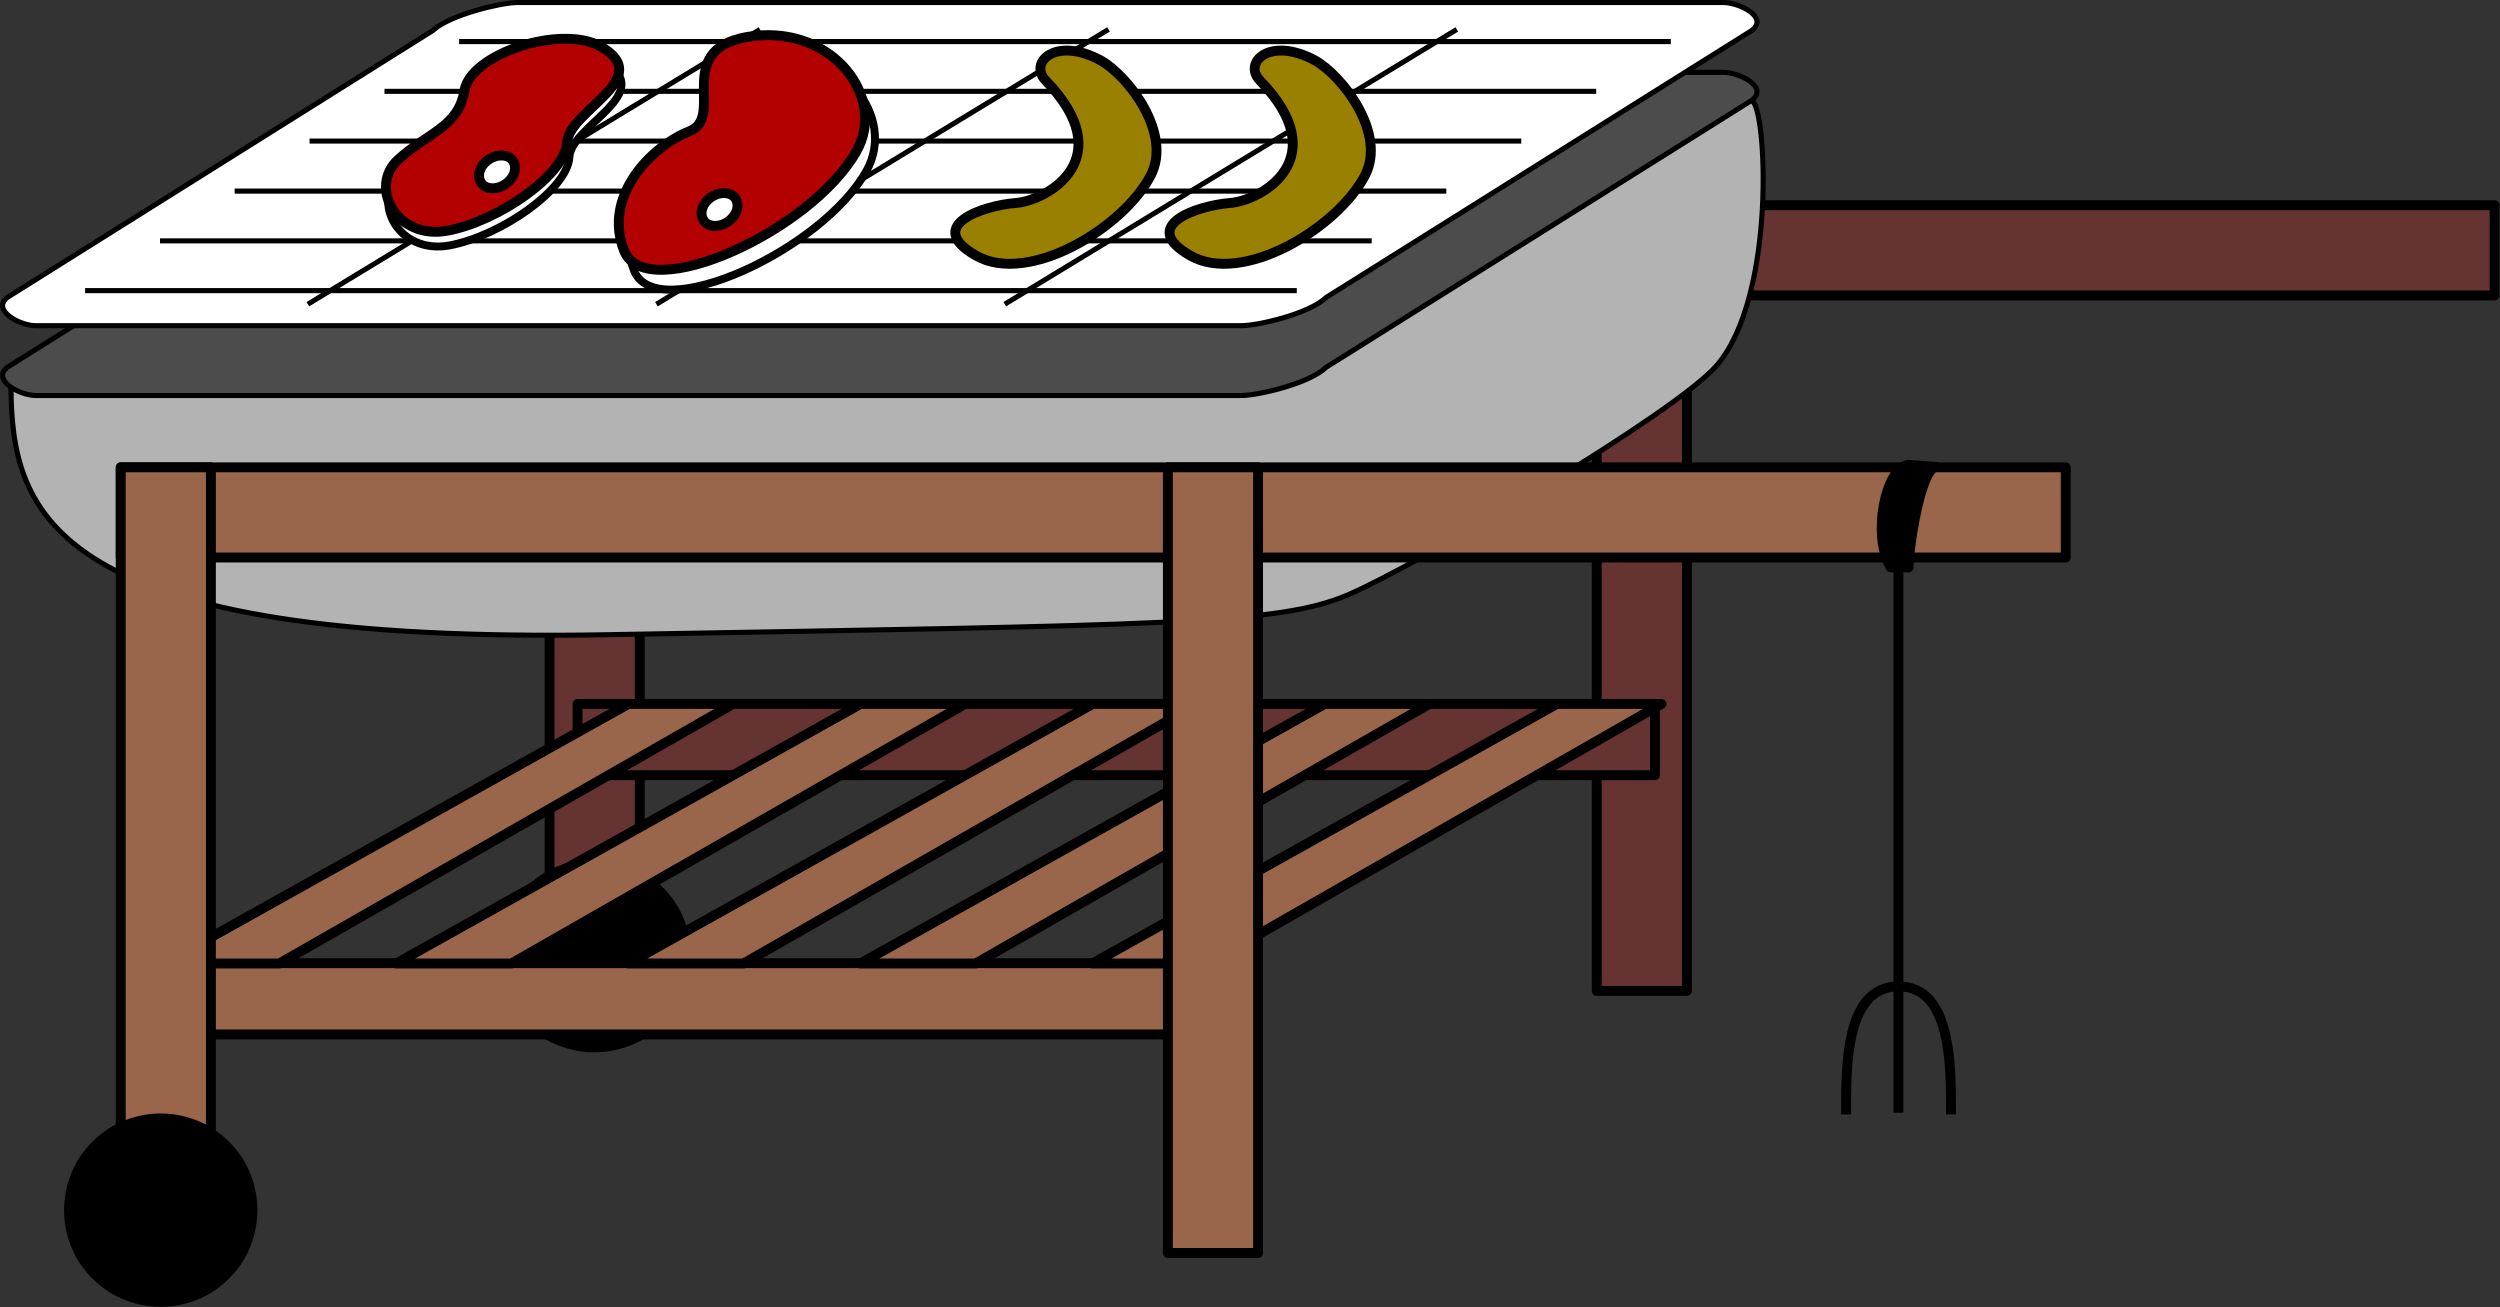 <svg xmlns="http://www.w3.org/2000/svg" xml:space="preserve" width="88.43mm" height="174.765" fill-rule="evenodd" stroke-linejoin="round" stroke-width="28.222" preserveAspectRatio="xMidYMid" version="1.2" viewBox="0 0 8843 4624"><rect x="0" y="0" width="8843" height="4624" fill="#333333" stroke="none"/><defs class="ClipPathGroup"><clipPath id="a" clipPathUnits="userSpaceOnUse"><path d="M0 0h21590v27940H0z"/></clipPath></defs><g class="SlideGroup"><g class="Slide" clip-path="url(#a)" transform="translate(-5923 -11762)"><g class="Page"><g class="Group"><g class="Group"><g class="com.sun.star.drawing.PolyPolygonShape"><path fill="none" d="M7849 12470h6917v356H7849z" class="BoundingBox"/><path fill="#633" d="M7867 12807v-319h6880v319z"/><path fill="none" stroke="#000" stroke-width="35" d="M7867 12807v-319h6880v319z"/></g><g class="com.sun.star.drawing.PolyPolygonShape"><path fill="none" d="M7849 12470h356v2816h-356z" class="BoundingBox"/><path fill="#633" d="M7867 15267v-2779h319v2779z"/><path fill="none" stroke="#000" stroke-width="35" d="M7867 15267v-2779h319v2779z"/></g><g class="com.sun.star.drawing.PolyPolygonShape"><path fill="none" d="M11553 12470h356v2816h-356z" class="BoundingBox"/><path fill="#633" d="M11571 15267v-2779h319v2779z"/><path fill="none" stroke="#000" stroke-width="35" d="M11571 15267v-2779h319v2779z"/></g><g class="com.sun.star.drawing.PolyPolygonShape"><path fill="none" d="M7948 14234h3848v289H7948z" class="BoundingBox"/><path fill="#633" d="M7966 14504v-252h3811v252z"/><path fill="none" stroke="#000" stroke-width="35" d="M7966 14504v-252h3811v252z"/></g></g><g fill="none" class="com.sun.star.drawing.LineShape"><path d="M12620 13749h37v1968h-37z" class="BoundingBox"/><path stroke="#000" stroke-width="35" d="M12638 13767v1931"/></g><g class="com.sun.star.drawing.ClosedBezierShape"><path fill="none" d="M5953 12109h6217v1910H5953z" class="BoundingBox"/><path fill="#b3b3b3" d="M5962 13124c0 460 141 919 2117 883 1976-35 2364-35 2612-141 247-106 1160-643 1305-812 212-247 176-919 123-936z"/><path fill="none" stroke="#000" stroke-width="18" d="M5962 13124c0 460 141 919 2117 883 1976-35 2364-35 2612-141 247-106 1160-643 1305-812 212-247 176-919 123-936z"/></g><g class="com.sun.star.drawing.ClosedBezierShape"><path fill="none" d="M5923 12009h6225v1162H5923z" class="BoundingBox"/><path fill="#4c4c4c" d="M10315 13161c55 0 238-41 299-100l1505-944c62-48-45-99-100-99H7752c-55 0-238 43-298 99l-1505 944c-57 46 45 100 100 100z"/><path fill="none" stroke="#000" stroke-width="18" d="M10315 13161c55 0 238-41 299-100l1505-944c62-48-45-99-100-99H7752c-55 0-238 43-298 99l-1505 944c-57 46 45 100 100 100z"/></g><g class="com.sun.star.drawing.ClosedBezierShape"><path fill="none" d="M5923 11762h6225v1162H5923z" class="BoundingBox"/><path fill="#fff" d="M10315 12914c55 0 238-41 299-100l1505-944c62-48-45-99-100-99H7752c-55 0-238 43-298 99l-1505 944c-57 46 45 100 100 100z"/><path fill="none" stroke="#000" stroke-width="18" d="M10315 12914c55 0 238-41 299-100l1505-944c62-48-45-99-100-99H7752c-55 0-238 43-298 99l-1505 944c-57 46 45 100 100 100z"/></g><g fill="none" class="com.sun.star.drawing.LineShape"><path d="M7538 11900h4305v19H7538z" class="BoundingBox"/><path stroke="#000" stroke-width="18" d="M7547 11909h4286"/></g><g fill="none" class="com.sun.star.drawing.LineShape"><path d="M7274 12076h4305v19H7274z" class="BoundingBox"/><path stroke="#000" stroke-width="18" d="M7283 12085h4286"/></g><g fill="none" class="com.sun.star.drawing.LineShape"><path d="M7009 12252h4305v19H7009z" class="BoundingBox"/><path stroke="#000" stroke-width="18" d="M7018 12261h4286"/></g><g fill="none" class="com.sun.star.drawing.LineShape"><path d="M6744 12429h4305v19H6744z" class="BoundingBox"/><path stroke="#000" stroke-width="18" d="M6753 12438h4286"/></g><g fill="none" class="com.sun.star.drawing.LineShape"><path d="M6480 12605h4305v19H6480z" class="BoundingBox"/><path stroke="#000" stroke-width="18" d="M6489 12614h4286"/></g><g fill="none" class="com.sun.star.drawing.LineShape"><path d="M6215 12781h4305v19H6215z" class="BoundingBox"/><path stroke="#000" stroke-width="18" d="M6224 12790h4286"/></g><g fill="none" class="com.sun.star.drawing.LineShape"><path d="M9468 11857h1618v991H9468z" class="BoundingBox"/><path stroke="#000" stroke-width="18" d="m11076 11866-1599 972"/></g><g fill="none" class="com.sun.star.drawing.LineShape"><path d="M8236 11857h1618v991H8236z" class="BoundingBox"/><path stroke="#000" stroke-width="18" d="m9844 11866-1599 972"/></g><g fill="none" class="com.sun.star.drawing.LineShape"><path d="M7003 11857h1618v991H7003z" class="BoundingBox"/><path stroke="#000" stroke-width="18" d="m8611 11866-1599 972"/></g><g class="Group"><g class="Group"><g class="com.sun.star.drawing.ClosedBezierShape"><path fill="none" d="M7282 11937h855v712h-855z" class="BoundingBox"/><path fill="#fff" d="M8055 11978c-140-78-459 26-481 156s-127 147-234 244c-106 95-9 286 174 252 184-35 417-200 423-312 6-114 317-227 118-340z"/><path fill="none" stroke="#000" stroke-width="28" d="M8055 11978c-140-78-459 26-481 156s-127 147-234 244c-106 95-9 286 174 252 184-35 417-200 423-312 6-114 317-227 118-340z"/></g><g class="com.sun.star.drawing.ClosedBezierShape"><path fill="none" d="M8133 11941h901v861h-901z" class="BoundingBox"/><path fill="#fff" d="M8626 11959c281-32 468 219 362 407-158 283-742 548-822 354-78-195 97-371 231-424 132-53-72-301 229-337z"/><path fill="none" stroke="#000" stroke-width="28" d="M8626 11959c281-32 468 219 362 407-158 283-742 548-822 354-78-195 97-371 231-424 132-53-72-301 229-337z"/></g></g><g class="Group"><g class="com.sun.star.drawing.ClosedBezierShape"><path fill="none" d="M7270 11881h862v720h-862z" class="BoundingBox"/><path fill="#b30000" d="M8047 11926c-140-78-459 26-481 156s-127 147-234 244c-106 95-9 286 174 252 184-35 417-200 423-312 6-114 317-227 118-340z"/><path fill="none" stroke="#000" stroke-width="35" d="M8047 11926c-140-78-459 26-481 156s-127 147-234 244c-106 95-9 286 174 252 184-35 417-200 423-312 6-114 317-227 118-340z"/></g><g class="com.sun.star.drawing.ClosedBezierShape"><path fill="none" d="M8094 11868h908v867h-908z" class="BoundingBox"/><path fill="#b30000" d="M8591 11889c281-32 468 219 362 407-158 283-742 548-822 354-78-195 97-371 231-424 132-53-72-301 229-337z"/><path fill="none" stroke="#000" stroke-width="35" d="M8591 11889c281-32 468 219 362 407-158 283-742 548-822 354-78-195 97-371 231-424 132-53-72-301 229-337z"/></g></g><g class="Group"><g class="com.sun.star.drawing.ClosedBezierShape"><path fill="none" d="M7600 12294h164v153h-164z" class="BoundingBox"/><path fill="#fff" d="M7665 12428c35 0 69-25 78-58 8-33-12-58-46-58-35 0-69 25-78 58-7 32 12 58 46 58z"/><path fill="none" stroke="#000" stroke-width="35" d="M7665 12428c35 0 69-25 78-58 8-33-12-58-46-58-35 0-69 25-78 58-7 32 12 58 46 58z"/></g></g><g class="Group"><g class="com.sun.star.drawing.ClosedBezierShape"><path fill="none" d="M8387 12427h164v153h-164z" class="BoundingBox"/><path fill="#fff" d="M8452 12561c35 0 69-25 78-58 8-33-12-58-46-58-35 0-69 25-78 58-7 32 12 58 46 58z"/><path fill="none" stroke="#000" stroke-width="35" d="M8452 12561c35 0 69-25 78-58 8-33-12-58-46-58-35 0-69 25-78 58-7 32 12 58 46 58z"/></g></g></g><g class="Group"><g class="com.sun.star.drawing.ClosedBezierShape"><path fill="none" d="M9284 11923h749v791h-749z" class="BoundingBox"/><path fill="#998000" d="M9622 12047c-62-64 35-158 195-71 96 54 254 258 176 407-97 186-433 389-618 283s26-177 141-186c114-9 371-159 106-433z"/><path fill="none" stroke="#000" stroke-width="35" d="M9622 12047c-62-64 35-158 195-71 96 54 254 258 176 407-97 186-433 389-618 283s26-177 141-186c114-9 371-159 106-433z"/></g><g class="com.sun.star.drawing.ClosedBezierShape"><path fill="none" d="M10042 11923h749v791h-749z" class="BoundingBox"/><path fill="#998000" d="M10380 12047c-62-64 35-158 195-71 96 54 254 258 176 407-97 186-433 389-618 283s26-177 141-186c114-9 371-159 106-433z"/><path fill="none" stroke="#000" stroke-width="35" d="M10380 12047c-62-64 35-158 195-71 96 54 254 258 176 407-97 186-433 389-618 283s26-177 141-186c114-9 371-159 106-433z"/></g></g><g class="com.sun.star.drawing.ClosedBezierShape"><path fill="none" d="M7683 14800h686v686h-686z" class="BoundingBox"/><path d="M8350 15142c0-56-15-112-43-162-29-49-70-90-119-119-50-28-106-43-163-43-56 0-112 15-162 43-49 29-90 70-119 119-28 50-43 106-43 163 0 56 15 112 43 162 29 49 70 90 119 119 50 28 106 43 162 43 57 0 113-15 163-43 49-29 90-70 119-119 28-50 43-106 43-163z"/><path fill="none" stroke="#000" stroke-width="35" d="M8350 15142c0-56-15-112-43-162-29-49-70-90-119-119-50-28-106-43-163-43-56 0-112 15-162 43-49 29-90 70-119 119-28 50-43 106-43 163 0 56 15 112 43 162 29 49 70 90 119 119 50 28 106 43 162 43 57 0 113-15 163-43 49-29 90-70 119-119 28-50 43-106 43-163z"/></g><g class="Group"><g class="com.sun.star.drawing.PolyPolygonShape"><path fill="none" d="M6332 13397h6917v356H6332z" class="BoundingBox"/><path fill="#99664c" d="M6350 13734v-319h6880v319z"/><path fill="none" stroke="#000" stroke-width="35" d="M6350 13734v-319h6880v319z"/></g><g class="com.sun.star.drawing.PolyPolygonShape"><path fill="none" d="M6431 15151h3848v289H6431z" class="BoundingBox"/><path fill="#99664c" d="M6449 15421v-252h3811v252z"/><path fill="none" stroke="#000" stroke-width="35" d="M6449 15421v-252h3811v252z"/></g><g class="com.sun.star.drawing.PolyPolygonShape"><path fill="none" d="M6485 14234h2050v955H6485z" class="BoundingBox"/><path fill="#99664c" d="M8516 14252h-370l-1643 918h408z"/><path fill="none" stroke="#000" stroke-width="35" d="M8516 14252h-370l-1643 918h408z"/></g><g class="com.sun.star.drawing.PolyPolygonShape"><path fill="none" d="M7306 14234h2050v955H7306z" class="BoundingBox"/><path fill="#99664c" d="M9337 14252h-370l-1643 918h408z"/><path fill="none" stroke="#000" stroke-width="35" d="M9337 14252h-370l-1643 918h408z"/></g><g class="com.sun.star.drawing.PolyPolygonShape"><path fill="none" d="M8127 14234h2050v955H8127z" class="BoundingBox"/><path fill="#99664c" d="M10158 14252h-370l-1643 918h408z"/><path fill="none" stroke="#000" stroke-width="35" d="M10158 14252h-370l-1643 918h408z"/></g><g class="com.sun.star.drawing.PolyPolygonShape"><path fill="none" d="M8948 14234h2050v955H8948z" class="BoundingBox"/><path fill="#99664c" d="M10979 14252h-370l-1643 918h408z"/><path fill="none" stroke="#000" stroke-width="35" d="M10979 14252h-370l-1643 918h408z"/></g><g class="com.sun.star.drawing.PolyPolygonShape"><path fill="none" d="M9769 14234h2050v955H9769z" class="BoundingBox"/><path fill="#99664c" d="M11800 14252h-370l-1643 918h408z"/><path fill="none" stroke="#000" stroke-width="35" d="M11800 14252h-370l-1643 918h408z"/></g><g class="com.sun.star.drawing.PolyPolygonShape"><path fill="none" d="M6332 13397h356v2816h-356z" class="BoundingBox"/><path fill="#99664c" d="M6350 16194v-2779h319v2779z"/><path fill="none" stroke="#000" stroke-width="35" d="M6350 16194v-2779h319v2779z"/></g><g class="com.sun.star.drawing.PolyPolygonShape"><path fill="none" d="M10036 13397h356v2816h-356z" class="BoundingBox"/><path fill="#99664c" d="M10054 16194v-2779h319v2779z"/><path fill="none" stroke="#000" stroke-width="35" d="M10054 16194v-2779h319v2779z"/></g></g><g class="com.sun.star.drawing.ClosedBezierShape"><path fill="none" d="M6149 15700h686v686h-686z" class="BoundingBox"/><path d="M6816 16042c0-56-15-112-43-162-29-49-70-90-119-119-50-28-106-43-163-43-56 0-112 15-162 43-49 29-90 70-119 119-28 50-43 106-43 163 0 56 15 112 43 162 29 49 70 90 119 119 50 28 106 43 162 43 57 0 113-15 163-43 49-29 90-70 119-119 28-50 43-106 43-163z"/><path fill="none" stroke="#000" stroke-width="35" d="M6816 16042c0-56-15-112-43-162-29-49-70-90-119-119-50-28-106-43-163-43-56 0-112 15-162 43-49 29-90 70-119 119-28 50-43 106-43 163 0 56 15 112 43 162 29 49 70 90 119 119 50 28 106 43 162 43 57 0 113-15 163-43 49-29 90-70 119-119 28-50 43-106 43-163z"/></g><g class="com.sun.star.drawing.ClosedBezierShape"><path fill="none" d="M12561 13388h230v400h-230z" class="BoundingBox"/><path d="M12674 13406c-80 8-132 247-63 363h63c0-70 44-355 98-355z"/><path fill="none" stroke="#000" stroke-width="35" d="M12674 13406c-80 8-132 247-63 363h63c0-70 44-355 98-355z"/></g><g fill="none" class="com.sun.star.drawing.OpenBezierShape"><path d="M12435 15233h223v490h-223z" class="BoundingBox"/><path stroke="#000" stroke-width="35" d="M12453 15704c0-168-4-453 186-453"/></g><g fill="none" class="com.sun.star.drawing.OpenBezierShape"><path d="M12620 15233h223v490h-223z" class="BoundingBox"/><path stroke="#000" stroke-width="35" d="M12824 15704c0-168 4-453-186-453"/></g></g></g></g></g></svg>
